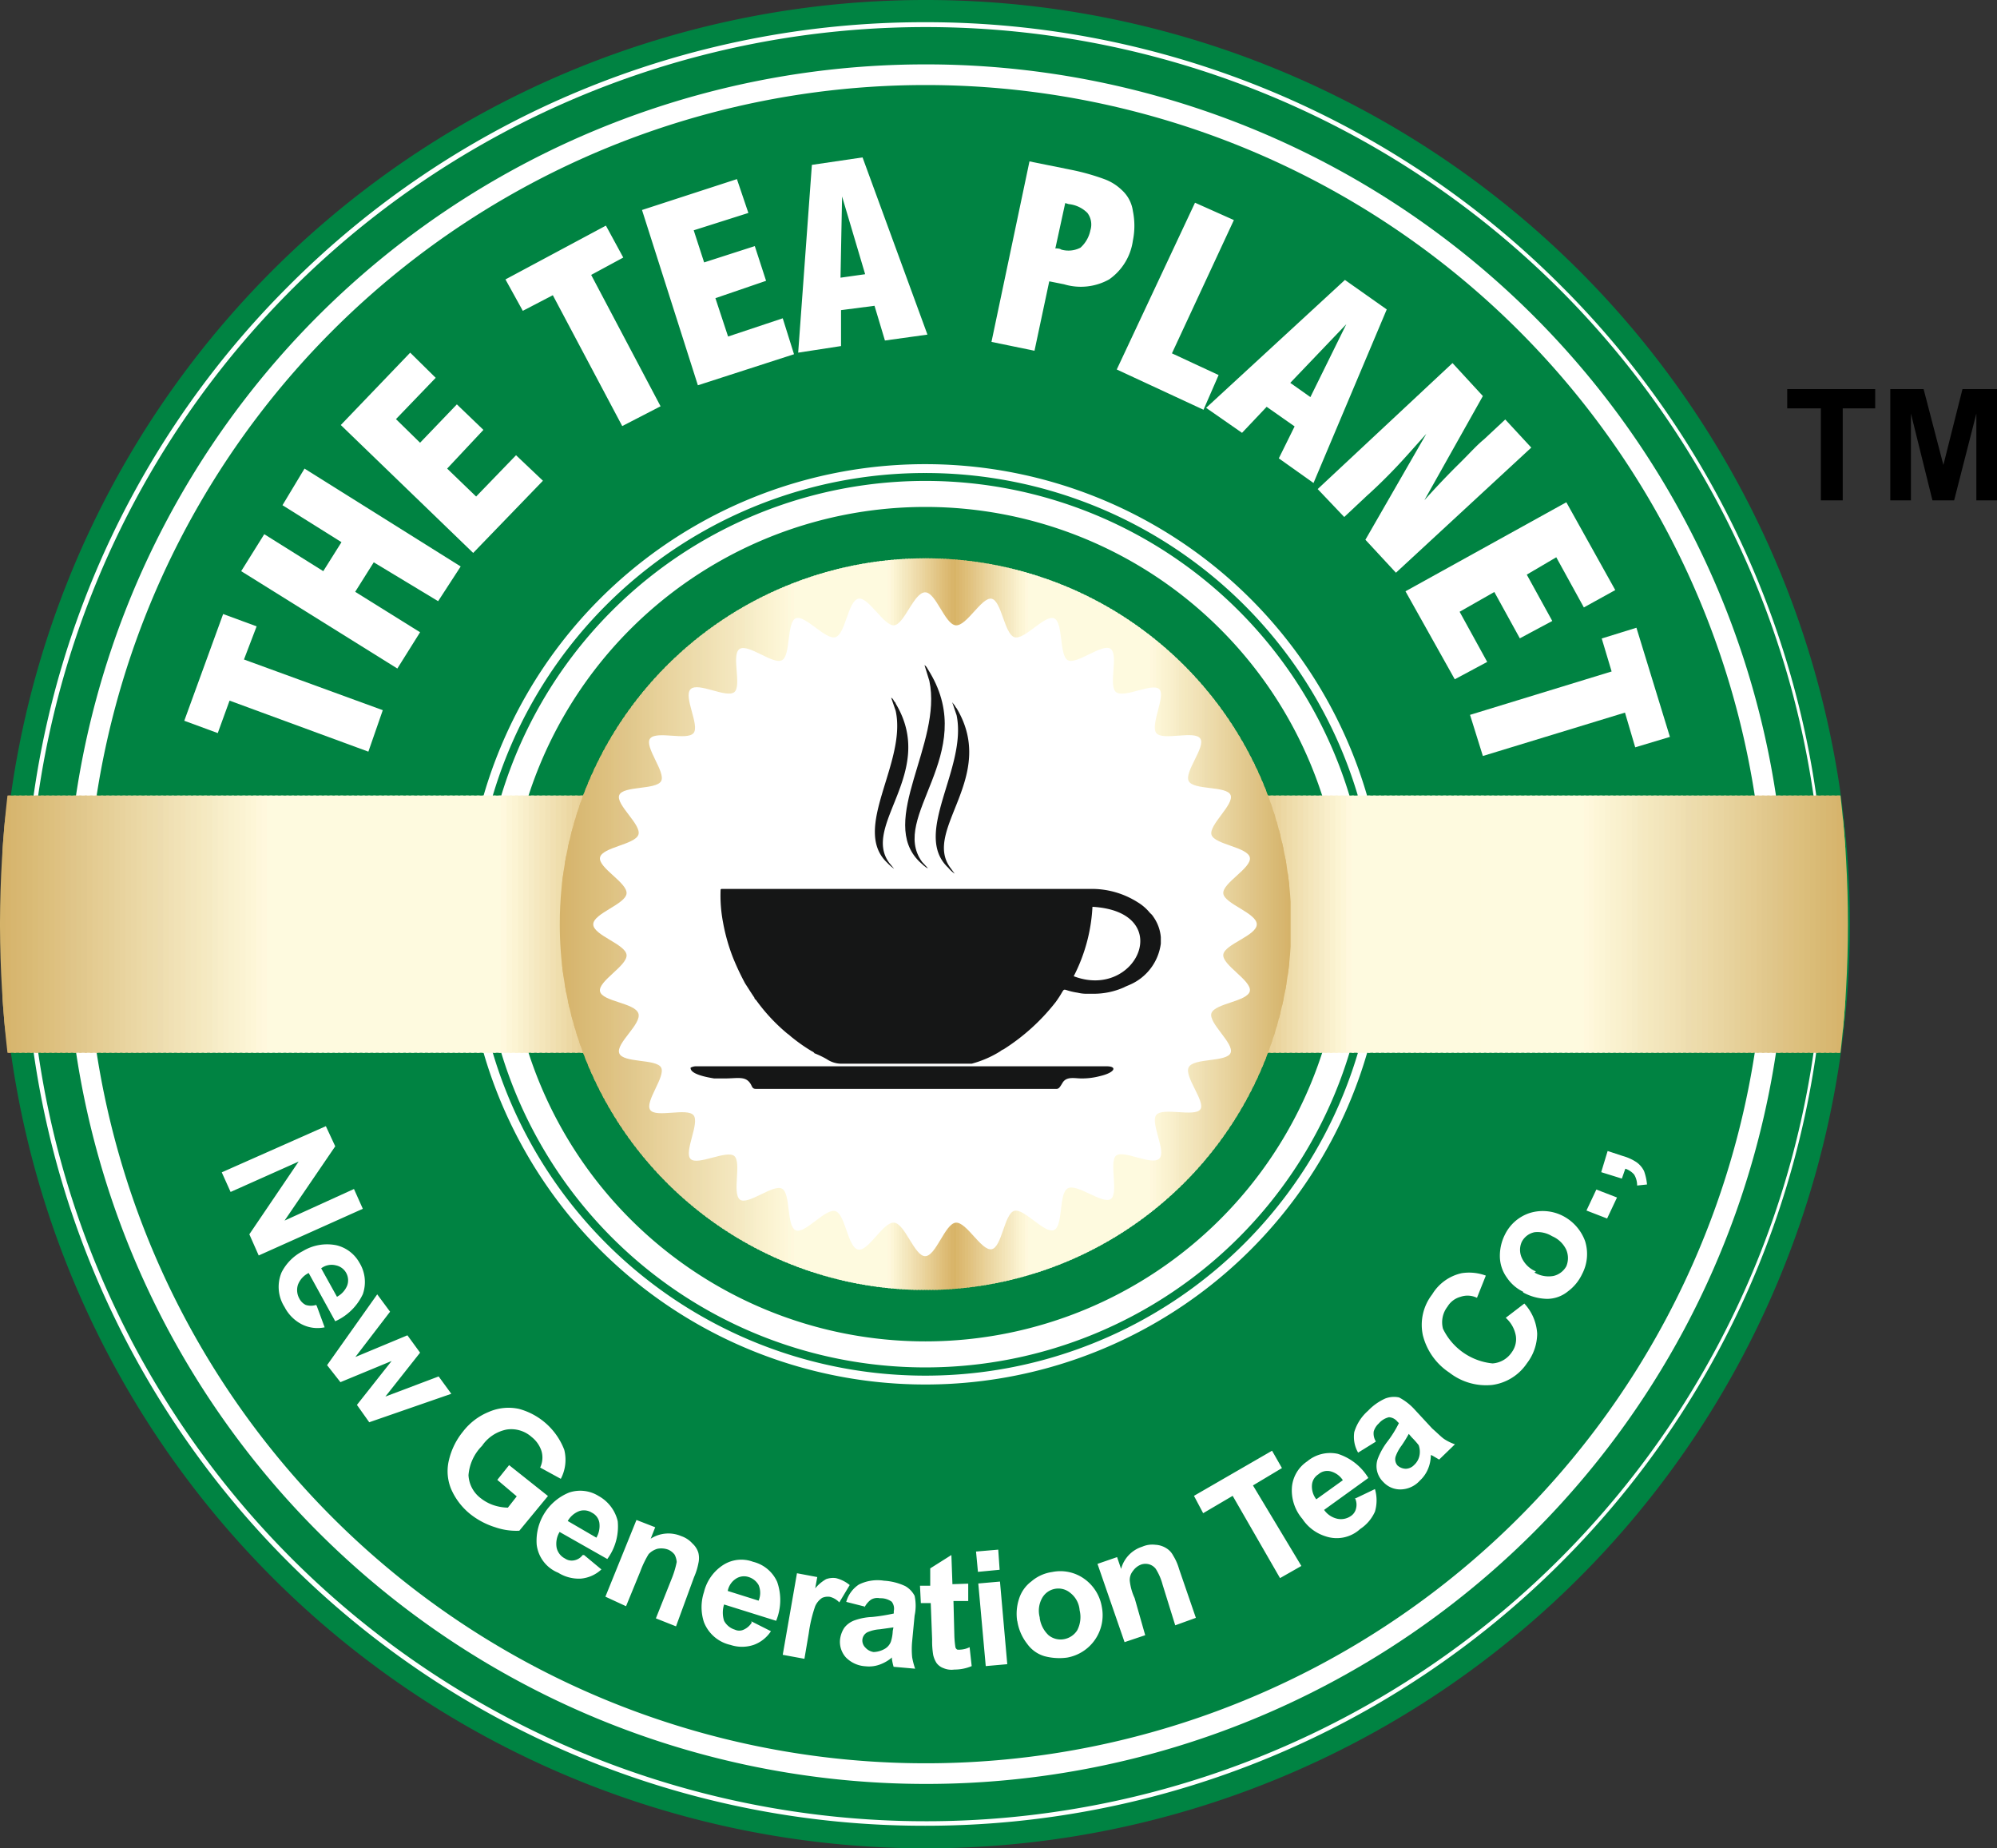 <svg id="Layer_1" data-name="Layer 1" xmlns="http://www.w3.org/2000/svg" xmlns:xlink="http://www.w3.org/1999/xlink" viewBox="0 0 115.09 106.5"><rect x="0" y="0" width="115.09" height="106.5" fill="#333333" stroke="none"/><defs><style>.cls-1,.cls-5,.cls-6{fill:none;}.cls-2,.cls-4{fill:#008342;}.cls-2{fill-rule:evenodd;}.cls-154,.cls-3{fill:#fff;}.cls-154,.cls-5,.cls-6{stroke:#fff;stroke-miterlimit:10;}.cls-5{stroke-width:1.5px;}.cls-154,.cls-6{stroke-width:0.51px;}.cls-7{clip-path:url(#clip-path);}.cls-8{fill:#fefadf;}.cls-9{fill:#fff8dd;}.cls-10{fill:#fdf6d7;}.cls-11{fill:#fbf3d1;}.cls-12{fill:#f9f0cd;}.cls-13{fill:#f7edc7;}.cls-14{fill:#f5e9c1;}.cls-15{fill:#f4e7bd;}.cls-16{fill:#f3e4b7;}.cls-17{fill:#f1e0b2;}.cls-18{fill:#efddad;}.cls-19{fill:#eedaa8;}.cls-20{fill:#ecd7a3;}.cls-21{fill:#ead49d;}.cls-22{fill:#e9d197;}.cls-23{fill:#e8ce93;}.cls-24{fill:#e5cb8e;}.cls-25{fill:#e3c789;}.cls-26{fill:#e2c483;}.cls-27{fill:#e0c17d;}.cls-28{fill:#debe78;}.cls-29{fill:#ddbb74;}.cls-30{fill:#dbb86f;}.cls-31{fill:#d9b56a;}.cls-32{fill:#d8b467;}.cls-33{fill:#dab76c;}.cls-34{fill:#dcb971;}.cls-35{fill:#ddbc75;}.cls-36{fill:#dfbf79;}.cls-37{fill:#e0c17e;}.cls-38{fill:#e2c482;}.cls-39{fill:#e3c688;}.cls-40{fill:#e5ca8d;}.cls-41{fill:#e6cd91;}.cls-42{fill:#e9d095;}.cls-43{fill:#e9d29b;}.cls-44{fill:#ebd59f;}.cls-45{fill:#ecd8a4;}.cls-46{fill:#eedba9;}.cls-47{fill:#efdead;}.cls-48{fill:#f2e3b7;}.cls-49{fill:#f4e6bb;}.cls-50{fill:#f5e8c0;}.cls-51{fill:#f6ebc5;}.cls-52{fill:#f9eeca;}.cls-53{fill:#faf1ce;}.cls-54{fill:#fcf4d3;}.cls-55{fill:#fef7db;}.cls-56{fill:#fcf5d5;}.cls-57{fill:#fbf3d2;}.cls-58{fill:#faf2d0;}.cls-59{fill:#f9f1ce;}.cls-60{fill:#f9efcc;}.cls-61{fill:#f8eec9;}.cls-62{fill:#f6ecc7;}.cls-63{fill:#f5eac3;}.cls-64{fill:#f4e8be;}.cls-65{fill:#f3e6bd;}.cls-66{fill:#f2e5bb;}.cls-67{fill:#f2e3b8;}.cls-68{fill:#f1e2b6;}.cls-69{fill:#f0e0b4;}.cls-70{fill:#efdfb1;}.cls-71{fill:#eddcaf;}.cls-72{fill:#eddcac;}.cls-73{fill:#ecdbaa;}.cls-74{fill:#ecd9a8;}.cls-75{fill:#ebd8a5;}.cls-76{fill:#ead6a3;}.cls-77{fill:#e9d5a1;}.cls-78{fill:#e8d39e;}.cls-79{fill:#e7d29c;}.cls-80{fill:#e6d099;}.cls-81{fill:#e5cf96;}.cls-82{fill:#e5cd94;}.cls-83{fill:#e4cc92;}.cls-84{fill:#e3ca8f;}.cls-85{fill:#e1c88d;}.cls-86{fill:#e0c78b;}.cls-87{fill:#e0c589;}.cls-88{fill:#dfc486;}.cls-89{fill:#dfc283;}.cls-90{fill:#dec181;}.cls-91{fill:#ddc07e;}.cls-92{fill:#dcbf7c;}.cls-93{fill:#dbbd7a;}.cls-94{fill:#dabc77;}.cls-95{fill:#d9ba75;}.cls-96{fill:#d8b973;}.cls-97{fill:#d8b771;}.cls-98{fill:#d7b66f;}.cls-99{fill:#d7b46c;}.cls-100{fill:#d5b36a;}.cls-101{clip-path:url(#clip-path-2);}.cls-102{clip-path:url(#clip-path-3);}.cls-103{fill:#d7b46b;}.cls-104{fill:#d7b56d;}.cls-105{fill:#d7b66e;}.cls-106{fill:#d7b670;}.cls-107{fill:#d8b872;}.cls-108{fill:#d9b974;}.cls-109{fill:#dabb77;}.cls-110{fill:#dbbd79;}.cls-111{fill:#dcbe7b;}.cls-112{fill:#dcbf7d;}.cls-113{fill:#ddc080;}.cls-114{fill:#dec382;}.cls-115{fill:#dfc485;}.cls-116{fill:#e0c488;}.cls-117{fill:#e0c68a;}.cls-118{fill:#e0c78c;}.cls-119{fill:#e1c98e;}.cls-120{fill:#e3cb91;}.cls-121{fill:#e4cc93;}.cls-122{fill:#e4cd94;}.cls-123{fill:#e5ce95;}.cls-124{fill:#e8d19a;}.cls-125{fill:#e7d19b;}.cls-126{fill:#e8d29d;}.cls-127{fill:#e9d4a0;}.cls-128{fill:#ead6a2;}.cls-129{fill:#ead7a4;}.cls-130{fill:#ebd8a7;}.cls-131{fill:#ecdaa9;}.cls-132{fill:#eddbab;}.cls-133{fill:#eddcae;}.cls-134{fill:#eddeaf;}.cls-135{fill:#efdfb0;}.cls-136{fill:#efdfb2;}.cls-137{fill:#f0e0b3;}.cls-138{fill:#f0e1b5;}.cls-139{fill:#f1e3b8;}.cls-140{fill:#f2e4b9;}.cls-141{fill:#f2e5ba;}.cls-142{fill:#f3e5bc;}.cls-143{fill:#f4e6be;}.cls-144{fill:#f4e8c0;}.cls-145{fill:#f5e9c2;}.cls-146{fill:#f5ecc6;}.cls-147{fill:#f6edc8;}.cls-148{fill:#f8eeca;}.cls-149{fill:#faf2cf;}.cls-150{fill:#fcf4d4;}.cls-151{fill:#fdf6d8;}.cls-152{fill:#fef7da;}.cls-153{fill:#fdf9dc;}.cls-155{fill:#151616;}</style><clipPath id="clip-path" transform="translate(-1 -1)"><path class="cls-1" d="M1.43,61.66H51.37a61.83,61.83,0,0,0,.43-7.4,61.92,61.92,0,0,0-.43-7.42H1.43A66.24,66.24,0,0,0,1,54.12v.26a66.24,66.24,0,0,0,.43,7.28Z"/></clipPath><clipPath id="clip-path-2" transform="translate(-1 -1)"><path class="cls-1" d="M57.13,61.66h49.94a64.06,64.06,0,0,0,0-14.82H57.13a59.59,59.59,0,0,0-.43,7.28v.26a59.59,59.59,0,0,0,.43,7.28Z"/></clipPath><clipPath id="clip-path-3" transform="translate(-1 -1)"><path class="cls-1" d="M54.32,33.17A21.08,21.08,0,1,1,33.26,54.26,21.08,21.08,0,0,1,54.32,33.17Z"/></clipPath></defs><path class="cls-2" d="M54.32,1A53.25,53.25,0,1,1,1.11,54.26,53.22,53.22,0,0,1,54.32,1Z" transform="translate(-1 -1)"/><path class="cls-3" d="M54.32,2.28A51.65,51.65,0,0,1,91,17.5l-.37.37A51.21,51.21,0,0,0,54.32,2.81ZM91,17.5a51.76,51.76,0,0,1,15.19,36.73h-.51A51.24,51.24,0,0,0,90.63,17.87Zm15.19,36.73A51.87,51.87,0,0,1,91,91l-.37-.4a51.23,51.23,0,0,0,15.05-36.34ZM91,91a51.76,51.76,0,0,1-36.68,15.2v-.51A51.11,51.11,0,0,0,90.63,90.57Zm-36.68,15.2A51.78,51.78,0,0,1,17.61,91l.37-.4a51.13,51.13,0,0,0,36.34,15.09ZM17.61,91A51.87,51.87,0,0,1,2.42,54.23h.51A51.23,51.23,0,0,0,18,90.57ZM2.42,54.23A51.76,51.76,0,0,1,17.61,17.5l.37.37a51.24,51.24,0,0,0-15,36.36ZM17.61,17.5A51.67,51.67,0,0,1,54.32,2.28v.53A51.22,51.22,0,0,0,18,17.87Z" transform="translate(-1 -1)"/><path class="cls-4" d="M54.32,2.56A51.69,51.69,0,1,1,2.67,54.26,51.66,51.66,0,0,1,54.32,2.56Z" transform="translate(-1 -1)"/><path class="cls-3" d="M54.32,4.71A49.54,49.54,0,1,1,4.83,54.26,49.49,49.49,0,0,1,54.32,4.71Z" transform="translate(-1 -1)"/><path class="cls-4" d="M54.32,5.9A48.35,48.35,0,1,1,6,54.26,48.34,48.34,0,0,1,54.32,5.9Z" transform="translate(-1 -1)"/><path class="cls-5" d="M54.32,29.46a24.79,24.79,0,1,1-24.78,24.8,24.79,24.79,0,0,1,24.78-24.8Z" transform="translate(-1 -1)"/><path class="cls-6" d="M54.32,28A26.26,26.26,0,1,1,28.07,54.26,26.24,26.24,0,0,1,54.32,28Z" transform="translate(-1 -1)"/><g class="cls-7"><rect class="cls-8" x="50.4" y="45.84" width="0.4" height="14.83"/><rect class="cls-8" x="50.09" y="45.84" width="0.48" height="14.83"/><rect class="cls-8" x="49.78" y="45.84" width="0.48" height="14.83"/><rect class="cls-8" x="49.46" y="45.84" width="0.48" height="14.83"/><rect class="cls-8" x="49.15" y="45.84" width="0.48" height="14.83"/><rect class="cls-8" x="48.84" y="45.84" width="0.48" height="14.83"/><rect class="cls-8" x="48.53" y="45.84" width="0.45" height="14.83"/><rect class="cls-8" x="48.22" y="45.84" width="0.45" height="14.83"/><rect class="cls-8" x="47.91" y="45.84" width="0.45" height="14.83"/><rect class="cls-8" x="47.59" y="45.84" width="0.45" height="14.83"/><rect class="cls-8" x="47.28" y="45.84" width="0.45" height="14.83"/><rect class="cls-8" x="46.94" y="45.84" width="0.48" height="14.83"/><rect class="cls-8" x="46.63" y="45.84" width="0.48" height="14.83"/><rect class="cls-8" x="46.32" y="45.84" width="0.48" height="14.83"/><rect class="cls-8" x="46.01" y="45.84" width="0.48" height="14.83"/><rect class="cls-8" x="45.69" y="45.84" width="0.48" height="14.83"/><rect class="cls-8" x="45.38" y="45.84" width="0.48" height="14.83"/><rect class="cls-8" x="45.07" y="45.84" width="0.48" height="14.83"/><rect class="cls-8" x="44.76" y="45.84" width="0.45" height="14.83"/><rect class="cls-8" x="44.45" y="45.84" width="0.45" height="14.83"/><rect class="cls-8" x="44.14" y="45.84" width="0.45" height="14.83"/><rect class="cls-9" x="43.82" y="45.84" width="0.45" height="14.83"/><rect class="cls-10" x="43.51" y="45.84" width="0.45" height="14.83"/><rect class="cls-11" x="43.17" y="45.84" width="0.48" height="14.83"/><rect class="cls-12" x="42.86" y="45.84" width="0.48" height="14.83"/><rect class="cls-13" x="42.55" y="45.84" width="0.48" height="14.83"/><rect class="cls-14" x="42.24" y="45.84" width="0.48" height="14.83"/><rect class="cls-15" x="41.92" y="45.84" width="0.48" height="14.83"/><rect class="cls-16" x="41.61" y="45.84" width="0.48" height="14.83"/><rect class="cls-17" x="41.3" y="45.84" width="0.48" height="14.83"/><rect class="cls-18" x="40.99" y="45.84" width="0.48" height="14.83"/><rect class="cls-19" x="40.68" y="45.84" width="0.45" height="14.83"/><rect class="cls-20" x="40.37" y="45.84" width="0.45" height="14.83"/><rect class="cls-21" x="40.05" y="45.84" width="0.45" height="14.83"/><rect class="cls-22" x="39.74" y="45.84" width="0.45" height="14.83"/><rect class="cls-23" x="39.43" y="45.84" width="0.45" height="14.83"/><rect class="cls-24" x="39.09" y="45.84" width="0.48" height="14.83"/><rect class="cls-25" x="38.78" y="45.84" width="0.48" height="14.83"/><rect class="cls-26" x="38.47" y="45.84" width="0.48" height="14.83"/><rect class="cls-27" x="38.15" y="45.84" width="0.48" height="14.83"/><rect class="cls-28" x="37.84" y="45.84" width="0.48" height="14.83"/><rect class="cls-29" x="37.53" y="45.84" width="0.48" height="14.83"/><rect class="cls-30" x="37.22" y="45.84" width="0.48" height="14.83"/><rect class="cls-31" x="36.91" y="45.84" width="0.45" height="14.83"/><rect class="cls-32" x="36.6" y="45.84" width="0.45" height="14.83"/><rect class="cls-33" x="36.28" y="45.84" width="0.45" height="14.83"/><rect class="cls-34" x="35.97" y="45.84" width="0.45" height="14.83"/><rect class="cls-35" x="35.66" y="45.84" width="0.45" height="14.83"/><rect class="cls-36" x="35.32" y="45.84" width="0.48" height="14.83"/><rect class="cls-37" x="35.01" y="45.84" width="0.48" height="14.83"/><rect class="cls-38" x="34.7" y="45.84" width="0.48" height="14.83"/><rect class="cls-39" x="34.38" y="45.84" width="0.48" height="14.83"/><rect class="cls-40" x="34.07" y="45.84" width="0.48" height="14.83"/><rect class="cls-41" x="33.76" y="45.84" width="0.48" height="14.83"/><rect class="cls-42" x="33.45" y="45.84" width="0.48" height="14.83"/><rect class="cls-43" x="33.14" y="45.84" width="0.48" height="14.83"/><rect class="cls-44" x="32.83" y="45.84" width="0.45" height="14.83"/><rect class="cls-45" x="32.51" y="45.84" width="0.45" height="14.83"/><rect class="cls-46" x="32.2" y="45.84" width="0.45" height="14.83"/><rect class="cls-47" x="31.89" y="45.84" width="0.45" height="14.83"/><rect class="cls-17" x="31.55" y="45.84" width="0.48" height="14.83"/><rect class="cls-48" x="31.24" y="45.84" width="0.48" height="14.83"/><rect class="cls-49" x="30.93" y="45.84" width="0.48" height="14.83"/><rect class="cls-50" x="30.61" y="45.84" width="0.48" height="14.83"/><rect class="cls-51" x="30.3" y="45.84" width="0.48" height="14.83"/><rect class="cls-52" x="29.99" y="45.84" width="0.48" height="14.83"/><rect class="cls-53" x="29.68" y="45.84" width="0.48" height="14.83"/><rect class="cls-54" x="29.37" y="45.84" width="0.48" height="14.83"/><rect class="cls-10" x="29.06" y="45.84" width="0.45" height="14.83"/><rect class="cls-9" x="28.74" y="45.84" width="0.45" height="14.83"/><rect class="cls-8" x="28.43" y="45.84" width="0.45" height="14.83"/><rect class="cls-8" x="28.12" y="45.84" width="0.45" height="14.83"/><rect class="cls-8" x="27.81" y="45.84" width="0.45" height="14.83"/><rect class="cls-8" x="27.47" y="45.84" width="0.48" height="14.83"/><rect class="cls-8" x="27.16" y="45.84" width="0.48" height="14.83"/><rect class="cls-8" x="26.84" y="45.84" width="0.48" height="14.83"/><rect class="cls-8" x="26.53" y="45.84" width="0.48" height="14.83"/><rect class="cls-8" x="26.22" y="45.84" width="0.48" height="14.83"/><rect class="cls-8" x="25.91" y="45.84" width="0.48" height="14.83"/><rect class="cls-8" x="25.6" y="45.84" width="0.48" height="14.83"/><rect class="cls-8" x="25.29" y="45.84" width="0.48" height="14.83"/><rect class="cls-8" x="24.97" y="45.84" width="0.45" height="14.83"/><rect class="cls-8" x="24.66" y="45.84" width="0.45" height="14.83"/><rect class="cls-8" x="24.35" y="45.84" width="0.45" height="14.83"/><rect class="cls-8" x="24.04" y="45.84" width="0.45" height="14.83"/><rect class="cls-8" x="23.7" y="45.84" width="0.48" height="14.83"/><rect class="cls-8" x="23.39" y="45.84" width="0.48" height="14.83"/><rect class="cls-8" x="23.07" y="45.84" width="0.48" height="14.83"/><rect class="cls-8" x="22.76" y="45.84" width="0.48" height="14.83"/><rect class="cls-8" x="22.45" y="45.84" width="0.48" height="14.83"/><rect class="cls-8" x="22.14" y="45.84" width="0.48" height="14.83"/><rect class="cls-8" x="21.83" y="45.84" width="0.48" height="14.83"/><rect class="cls-8" x="21.51" y="45.84" width="0.48" height="14.83"/><rect class="cls-8" x="21.2" y="45.84" width="0.45" height="14.83"/><rect class="cls-8" x="20.89" y="45.84" width="0.45" height="14.83"/><rect class="cls-8" x="20.58" y="45.84" width="0.45" height="14.83"/><rect class="cls-8" x="20.27" y="45.84" width="0.45" height="14.83"/><rect class="cls-8" x="19.96" y="45.84" width="0.45" height="14.83"/><rect class="cls-8" x="19.62" y="45.84" width="0.48" height="14.83"/><rect class="cls-8" x="19.3" y="45.84" width="0.48" height="14.83"/><rect class="cls-8" x="18.99" y="45.84" width="0.48" height="14.83"/><rect class="cls-8" x="18.68" y="45.84" width="0.48" height="14.83"/><rect class="cls-8" x="18.37" y="45.84" width="0.48" height="14.83"/><rect class="cls-8" x="18.06" y="45.84" width="0.48" height="14.83"/><rect class="cls-8" x="17.74" y="45.84" width="0.48" height="14.83"/><rect class="cls-8" x="17.43" y="45.84" width="0.45" height="14.83"/><rect class="cls-8" x="17.12" y="45.84" width="0.45" height="14.83"/><rect class="cls-8" x="16.81" y="45.84" width="0.45" height="14.83"/><rect class="cls-8" x="16.5" y="45.84" width="0.45" height="14.83"/><rect class="cls-8" x="16.19" y="45.84" width="0.45" height="14.83"/><rect class="cls-8" x="15.85" y="45.84" width="0.48" height="14.83"/><rect class="cls-8" x="15.53" y="45.84" width="0.48" height="14.83"/><rect class="cls-8" x="15.22" y="45.84" width="0.48" height="14.83"/><rect class="cls-9" x="14.91" y="45.84" width="0.48" height="14.83"/><rect class="cls-55" x="14.6" y="45.84" width="0.48" height="14.83"/><rect class="cls-10" x="14.29" y="45.84" width="0.48" height="14.83"/><rect class="cls-56" x="13.97" y="45.84" width="0.48" height="14.83"/><rect class="cls-57" x="13.66" y="45.84" width="0.48" height="14.83"/><rect class="cls-58" x="13.35" y="45.84" width="0.45" height="14.83"/><rect class="cls-59" x="13.04" y="45.84" width="0.45" height="14.83"/><rect class="cls-60" x="12.73" y="45.84" width="0.45" height="14.83"/><rect class="cls-61" x="12.42" y="45.84" width="0.45" height="14.83"/><rect class="cls-62" x="12.1" y="45.84" width="0.45" height="14.83"/><rect class="cls-63" x="11.76" y="45.84" width="0.48" height="14.83"/><rect class="cls-14" x="11.45" y="45.84" width="0.48" height="14.83"/><rect class="cls-64" x="11.14" y="45.84" width="0.48" height="14.83"/><rect class="cls-65" x="10.83" y="45.84" width="0.48" height="14.83"/><rect class="cls-66" x="10.52" y="45.84" width="0.48" height="14.83"/><rect class="cls-67" x="10.2" y="45.84" width="0.48" height="14.83"/><rect class="cls-68" x="9.89" y="45.84" width="0.48" height="14.83"/><rect class="cls-69" x="9.58" y="45.84" width="0.45" height="14.83"/><rect class="cls-70" x="9.27" y="45.84" width="0.45" height="14.83"/><rect class="cls-71" x="8.96" y="45.84" width="0.45" height="14.83"/><rect class="cls-72" x="8.65" y="45.84" width="0.45" height="14.83"/><rect class="cls-73" x="8.33" y="45.84" width="0.45" height="14.83"/><rect class="cls-74" x="7.99" y="45.84" width="0.48" height="14.83"/><rect class="cls-75" x="7.68" y="45.84" width="0.48" height="14.83"/><rect class="cls-76" x="7.37" y="45.84" width="0.48" height="14.83"/><rect class="cls-77" x="7.06" y="45.84" width="0.48" height="14.83"/><rect class="cls-78" x="6.75" y="45.84" width="0.48" height="14.83"/><rect class="cls-79" x="6.43" y="45.84" width="0.48" height="14.83"/><rect class="cls-80" x="6.12" y="45.84" width="0.48" height="14.83"/><rect class="cls-81" x="5.81" y="45.84" width="0.48" height="14.83"/><rect class="cls-82" x="5.5" y="45.84" width="0.45" height="14.83"/><rect class="cls-83" x="5.19" y="45.84" width="0.45" height="14.83"/><rect class="cls-84" x="4.88" y="45.84" width="0.45" height="14.83"/><rect class="cls-85" x="4.56" y="45.84" width="0.45" height="14.83"/><rect class="cls-86" x="4.22" y="45.84" width="0.48" height="14.83"/><rect class="cls-87" x="3.91" y="45.84" width="0.48" height="14.83"/><rect class="cls-88" x="3.6" y="45.84" width="0.48" height="14.83"/><rect class="cls-89" x="3.29" y="45.84" width="0.48" height="14.83"/><rect class="cls-90" x="2.98" y="45.84" width="0.48" height="14.83"/><rect class="cls-91" x="2.66" y="45.84" width="0.48" height="14.83"/><rect class="cls-92" x="2.35" y="45.84" width="0.48" height="14.83"/><rect class="cls-93" x="2.04" y="45.84" width="0.48" height="14.83"/><rect class="cls-94" x="1.73" y="45.84" width="0.45" height="14.83"/><rect class="cls-95" x="1.42" y="45.84" width="0.45" height="14.83"/><rect class="cls-96" x="1.11" y="45.84" width="0.45" height="14.83"/><rect class="cls-97" x="0.79" y="45.84" width="0.45" height="14.83"/><rect class="cls-98" x="0.48" y="45.84" width="0.45" height="14.83"/><rect class="cls-99" x="0.14" y="45.84" width="0.48" height="14.83"/><rect class="cls-100" y="45.84" width="0.31" height="14.83"/></g><g class="cls-101"><rect class="cls-8" x="55.7" y="45.84" width="0.26" height="14.83"/><rect class="cls-8" x="55.81" y="45.84" width="0.45" height="14.83"/><rect class="cls-8" x="56.13" y="45.84" width="0.45" height="14.83"/><rect class="cls-8" x="56.44" y="45.84" width="0.45" height="14.83"/><rect class="cls-8" x="56.75" y="45.84" width="0.45" height="14.83"/><rect class="cls-8" x="57.06" y="45.84" width="0.45" height="14.83"/><rect class="cls-8" x="57.37" y="45.84" width="0.45" height="14.83"/><rect class="cls-8" x="57.69" y="45.84" width="0.45" height="14.83"/><rect class="cls-8" x="58" y="45.84" width="0.45" height="14.83"/><rect class="cls-8" x="58.31" y="45.84" width="0.45" height="14.83"/><rect class="cls-8" x="58.62" y="45.84" width="0.45" height="14.83"/><rect class="cls-8" x="58.93" y="45.84" width="0.45" height="14.83"/><rect class="cls-8" x="59.24" y="45.84" width="0.45" height="14.83"/><rect class="cls-8" x="59.53" y="45.84" width="0.48" height="14.83"/><rect class="cls-8" x="59.84" y="45.84" width="0.48" height="14.83"/><rect class="cls-8" x="60.15" y="45.84" width="0.48" height="14.83"/><rect class="cls-8" x="60.46" y="45.84" width="0.48" height="14.83"/><rect class="cls-8" x="60.77" y="45.84" width="0.48" height="14.83"/><rect class="cls-8" x="61.09" y="45.84" width="0.48" height="14.83"/><rect class="cls-8" x="61.4" y="45.84" width="0.48" height="14.83"/><rect class="cls-8" x="61.71" y="45.84" width="0.48" height="14.83"/><rect class="cls-8" x="62.02" y="45.84" width="0.48" height="14.83"/><rect class="cls-8" x="62.33" y="45.84" width="0.48" height="14.83"/><rect class="cls-9" x="62.65" y="45.84" width="0.48" height="14.83"/><rect class="cls-10" x="62.96" y="45.84" width="0.48" height="14.83"/><rect class="cls-11" x="63.27" y="45.84" width="0.48" height="14.83"/><rect class="cls-12" x="63.58" y="45.84" width="0.48" height="14.83"/><rect class="cls-13" x="63.89" y="45.84" width="0.48" height="14.83"/><rect class="cls-14" x="64.2" y="45.84" width="0.48" height="14.83"/><rect class="cls-15" x="64.52" y="45.84" width="0.45" height="14.83"/><rect class="cls-16" x="64.83" y="45.84" width="0.45" height="14.83"/><rect class="cls-17" x="65.14" y="45.84" width="0.45" height="14.83"/><rect class="cls-18" x="65.45" y="45.84" width="0.45" height="14.83"/><rect class="cls-19" x="65.76" y="45.84" width="0.45" height="14.83"/><rect class="cls-20" x="66.08" y="45.84" width="0.45" height="14.83"/><rect class="cls-21" x="66.39" y="45.84" width="0.45" height="14.83"/><rect class="cls-22" x="66.7" y="45.84" width="0.45" height="14.83"/><rect class="cls-23" x="67.01" y="45.84" width="0.45" height="14.83"/><rect class="cls-24" x="67.32" y="45.84" width="0.45" height="14.83"/><rect class="cls-25" x="67.63" y="45.84" width="0.45" height="14.83"/><rect class="cls-26" x="67.95" y="45.84" width="0.45" height="14.83"/><rect class="cls-27" x="68.26" y="45.84" width="0.45" height="14.83"/><rect class="cls-28" x="68.57" y="45.84" width="0.45" height="14.83"/><rect class="cls-29" x="68.88" y="45.84" width="0.45" height="14.83"/><rect class="cls-30" x="69.19" y="45.84" width="0.45" height="14.83"/><rect class="cls-31" x="69.51" y="45.84" width="0.45" height="14.83"/><rect class="cls-32" x="69.82" y="45.84" width="0.45" height="14.83"/><rect class="cls-33" x="70.1" y="45.84" width="0.48" height="14.83"/><rect class="cls-34" x="70.41" y="45.84" width="0.48" height="14.83"/><rect class="cls-35" x="70.72" y="45.84" width="0.48" height="14.83"/><rect class="cls-36" x="71.04" y="45.84" width="0.48" height="14.83"/><rect class="cls-37" x="71.35" y="45.84" width="0.48" height="14.83"/><rect class="cls-38" x="71.66" y="45.84" width="0.48" height="14.83"/><rect class="cls-39" x="71.97" y="45.84" width="0.48" height="14.83"/><rect class="cls-40" x="72.28" y="45.84" width="0.48" height="14.83"/><rect class="cls-41" x="72.6" y="45.84" width="0.48" height="14.83"/><rect class="cls-42" x="72.91" y="45.84" width="0.48" height="14.83"/><rect class="cls-43" x="73.22" y="45.84" width="0.48" height="14.83"/><rect class="cls-44" x="73.53" y="45.84" width="0.48" height="14.83"/><rect class="cls-45" x="73.84" y="45.84" width="0.48" height="14.83"/><rect class="cls-46" x="74.15" y="45.84" width="0.48" height="14.83"/><rect class="cls-47" x="74.47" y="45.84" width="0.48" height="14.83"/><rect class="cls-17" x="74.78" y="45.84" width="0.48" height="14.83"/><rect class="cls-48" x="75.09" y="45.84" width="0.45" height="14.83"/><rect class="cls-49" x="75.4" y="45.84" width="0.45" height="14.83"/><rect class="cls-50" x="75.71" y="45.84" width="0.45" height="14.83"/><rect class="cls-51" x="76.03" y="45.84" width="0.45" height="14.83"/><rect class="cls-52" x="76.34" y="45.84" width="0.45" height="14.83"/><rect class="cls-53" x="76.65" y="45.84" width="0.45" height="14.83"/><rect class="cls-54" x="76.96" y="45.84" width="0.45" height="14.83"/><rect class="cls-10" x="77.27" y="45.84" width="0.45" height="14.83"/><rect class="cls-9" x="77.58" y="45.84" width="0.45" height="14.83"/><rect class="cls-8" x="77.9" y="45.84" width="0.45" height="14.83"/><rect class="cls-8" x="78.21" y="45.84" width="0.45" height="14.83"/><rect class="cls-8" x="78.52" y="45.84" width="0.45" height="14.83"/><rect class="cls-8" x="78.83" y="45.84" width="0.45" height="14.83"/><rect class="cls-8" x="79.14" y="45.84" width="0.45" height="14.83"/><rect class="cls-8" x="79.46" y="45.84" width="0.45" height="14.83"/><rect class="cls-8" x="79.77" y="45.84" width="0.45" height="14.83"/><rect class="cls-8" x="80.08" y="45.84" width="0.45" height="14.83"/><rect class="cls-8" x="80.39" y="45.84" width="0.45" height="14.83"/><rect class="cls-8" x="80.7" y="45.84" width="0.45" height="14.83"/><rect class="cls-8" x="80.99" y="45.84" width="0.48" height="14.83"/><rect class="cls-8" x="81.3" y="45.84" width="0.48" height="14.83"/><rect class="cls-8" x="81.61" y="45.84" width="0.48" height="14.83"/><rect class="cls-8" x="81.92" y="45.84" width="0.48" height="14.83"/><rect class="cls-8" x="82.23" y="45.84" width="0.48" height="14.83"/><rect class="cls-8" x="82.54" y="45.84" width="0.48" height="14.83"/><rect class="cls-8" x="82.86" y="45.84" width="0.48" height="14.83"/><rect class="cls-8" x="83.17" y="45.84" width="0.48" height="14.83"/><rect class="cls-8" x="83.48" y="45.84" width="0.48" height="14.83"/><rect class="cls-8" x="83.79" y="45.84" width="0.48" height="14.83"/><rect class="cls-8" x="84.1" y="45.84" width="0.48" height="14.83"/><rect class="cls-8" x="84.42" y="45.84" width="0.48" height="14.83"/><rect class="cls-8" x="84.73" y="45.84" width="0.48" height="14.83"/><rect class="cls-8" x="85.04" y="45.84" width="0.48" height="14.83"/><rect class="cls-8" x="85.35" y="45.84" width="0.48" height="14.83"/><rect class="cls-8" x="85.66" y="45.84" width="0.45" height="14.83"/><rect class="cls-8" x="85.97" y="45.84" width="0.45" height="14.83"/><rect class="cls-8" x="86.29" y="45.84" width="0.45" height="14.83"/><rect class="cls-8" x="86.6" y="45.84" width="0.45" height="14.83"/><rect class="cls-8" x="86.91" y="45.84" width="0.45" height="14.83"/><rect class="cls-8" x="87.22" y="45.84" width="0.45" height="14.83"/><rect class="cls-8" x="87.53" y="45.84" width="0.45" height="14.83"/><rect class="cls-8" x="87.85" y="45.84" width="0.45" height="14.83"/><rect class="cls-8" x="88.16" y="45.84" width="0.45" height="14.83"/><rect class="cls-8" x="88.47" y="45.84" width="0.45" height="14.83"/><rect class="cls-8" x="88.78" y="45.84" width="0.45" height="14.83"/><rect class="cls-8" x="89.09" y="45.84" width="0.45" height="14.83"/><rect class="cls-8" x="89.4" y="45.84" width="0.45" height="14.83"/><rect class="cls-8" x="89.72" y="45.84" width="0.45" height="14.83"/><rect class="cls-8" x="90.03" y="45.84" width="0.45" height="14.83"/><rect class="cls-8" x="90.34" y="45.84" width="0.45" height="14.83"/><rect class="cls-8" x="90.65" y="45.84" width="0.45" height="14.83"/><rect class="cls-8" x="90.96" y="45.84" width="0.45" height="14.83"/><rect class="cls-9" x="91.28" y="45.84" width="0.45" height="14.83"/><rect class="cls-55" x="91.56" y="45.84" width="0.48" height="14.83"/><rect class="cls-10" x="91.87" y="45.84" width="0.48" height="14.83"/><rect class="cls-56" x="92.18" y="45.84" width="0.48" height="14.83"/><rect class="cls-57" x="92.49" y="45.84" width="0.48" height="14.83"/><rect class="cls-58" x="92.81" y="45.84" width="0.48" height="14.83"/><rect class="cls-59" x="93.12" y="45.84" width="0.48" height="14.83"/><rect class="cls-60" x="93.43" y="45.84" width="0.48" height="14.83"/><rect class="cls-61" x="93.74" y="45.84" width="0.48" height="14.83"/><rect class="cls-62" x="94.05" y="45.84" width="0.48" height="14.83"/><rect class="cls-63" x="94.37" y="45.84" width="0.48" height="14.83"/><rect class="cls-14" x="94.68" y="45.84" width="0.48" height="14.83"/><rect class="cls-64" x="94.99" y="45.84" width="0.48" height="14.83"/><rect class="cls-65" x="95.3" y="45.84" width="0.48" height="14.83"/><rect class="cls-66" x="95.61" y="45.84" width="0.48" height="14.83"/><rect class="cls-67" x="95.92" y="45.84" width="0.48" height="14.83"/><rect class="cls-68" x="96.24" y="45.84" width="0.48" height="14.83"/><rect class="cls-69" x="96.55" y="45.84" width="0.45" height="14.83"/><rect class="cls-70" x="96.86" y="45.84" width="0.45" height="14.83"/><rect class="cls-71" x="97.17" y="45.84" width="0.45" height="14.83"/><rect class="cls-72" x="97.48" y="45.84" width="0.45" height="14.83"/><rect class="cls-73" x="97.8" y="45.84" width="0.45" height="14.83"/><rect class="cls-74" x="98.11" y="45.84" width="0.45" height="14.83"/><rect class="cls-75" x="98.42" y="45.84" width="0.45" height="14.83"/><rect class="cls-76" x="98.73" y="45.84" width="0.45" height="14.83"/><rect class="cls-77" x="99.04" y="45.84" width="0.45" height="14.83"/><rect class="cls-78" x="99.35" y="45.84" width="0.45" height="14.83"/><rect class="cls-79" x="99.67" y="45.84" width="0.45" height="14.83"/><rect class="cls-80" x="99.98" y="45.84" width="0.45" height="14.83"/><rect class="cls-81" x="100.29" y="45.84" width="0.45" height="14.83"/><rect class="cls-82" x="100.6" y="45.84" width="0.45" height="14.83"/><rect class="cls-83" x="100.91" y="45.84" width="0.45" height="14.83"/><rect class="cls-84" x="101.23" y="45.84" width="0.45" height="14.83"/><rect class="cls-85" x="101.54" y="45.84" width="0.45" height="14.83"/><rect class="cls-86" x="101.85" y="45.84" width="0.45" height="14.83"/><rect class="cls-87" x="102.13" y="45.84" width="0.48" height="14.83"/><rect class="cls-88" x="102.44" y="45.84" width="0.48" height="14.83"/><rect class="cls-89" x="102.76" y="45.84" width="0.48" height="14.83"/><rect class="cls-90" x="103.07" y="45.84" width="0.48" height="14.83"/><rect class="cls-91" x="103.38" y="45.84" width="0.48" height="14.83"/><rect class="cls-92" x="103.69" y="45.84" width="0.48" height="14.83"/><rect class="cls-93" x="104" y="45.84" width="0.48" height="14.83"/><rect class="cls-94" x="104.31" y="45.84" width="0.48" height="14.83"/><rect class="cls-95" x="104.63" y="45.84" width="0.48" height="14.83"/><rect class="cls-96" x="104.94" y="45.84" width="0.48" height="14.83"/><rect class="cls-97" x="105.25" y="45.84" width="0.48" height="14.83"/><rect class="cls-98" x="105.56" y="45.84" width="0.48" height="14.83"/><rect class="cls-99" x="105.87" y="45.84" width="0.48" height="14.83"/><rect class="cls-100" x="106.19" y="45.84" width="0.31" height="14.83"/></g><g class="cls-102"><rect class="cls-100" x="32.26" y="32.17" width="0.23" height="42.15"/><rect class="cls-103" x="32.4" y="32.17" width="0.26" height="42.15"/><rect class="cls-104" x="32.57" y="32.17" width="0.26" height="42.15"/><rect class="cls-105" x="32.74" y="32.17" width="0.26" height="42.15"/><rect class="cls-106" x="32.91" y="32.17" width="0.23" height="42.15"/><rect class="cls-97" x="33.08" y="32.17" width="0.23" height="42.15"/><rect class="cls-107" x="33.22" y="32.17" width="0.26" height="42.15"/><rect class="cls-108" x="33.39" y="32.17" width="0.26" height="42.15"/><rect class="cls-95" x="33.56" y="32.17" width="0.26" height="42.15"/><rect class="cls-109" x="33.73" y="32.17" width="0.26" height="42.15"/><rect class="cls-94" x="33.9" y="32.17" width="0.23" height="42.15"/><rect class="cls-110" x="34.04" y="32.17" width="0.26" height="42.15"/><rect class="cls-93" x="34.21" y="32.17" width="0.26" height="42.15"/><rect class="cls-111" x="34.38" y="32.17" width="0.26" height="42.15"/><rect class="cls-112" x="34.55" y="32.17" width="0.26" height="42.15"/><rect class="cls-91" x="34.72" y="32.17" width="0.23" height="42.15"/><rect class="cls-113" x="34.87" y="32.17" width="0.26" height="42.15"/><rect class="cls-90" x="35.04" y="32.17" width="0.26" height="42.15"/><rect class="cls-114" x="35.21" y="32.17" width="0.26" height="42.15"/><rect class="cls-115" x="35.38" y="32.17" width="0.26" height="42.15"/><rect class="cls-88" x="35.55" y="32.17" width="0.23" height="42.15"/><rect class="cls-116" x="35.69" y="32.17" width="0.26" height="42.15"/><rect class="cls-87" x="35.86" y="32.17" width="0.26" height="42.15"/><rect class="cls-117" x="36.03" y="32.17" width="0.26" height="42.15"/><rect class="cls-118" x="36.2" y="32.17" width="0.26" height="42.15"/><rect class="cls-85" x="36.37" y="32.17" width="0.23" height="42.15"/><rect class="cls-119" x="36.51" y="32.17" width="0.26" height="42.15"/><rect class="cls-84" x="36.68" y="32.17" width="0.26" height="42.15"/><rect class="cls-120" x="36.85" y="32.17" width="0.26" height="42.15"/><rect class="cls-121" x="37.02" y="32.17" width="0.26" height="42.15"/><rect class="cls-122" x="37.19" y="32.17" width="0.23" height="42.15"/><rect class="cls-123" x="37.36" y="32.17" width="0.23" height="42.15"/><rect class="cls-81" x="37.5" y="32.17" width="0.26" height="42.15"/><rect class="cls-80" x="37.67" y="32.17" width="0.26" height="42.15"/><rect class="cls-124" x="37.84" y="32.17" width="0.26" height="42.15"/><rect class="cls-125" x="38.01" y="32.17" width="0.23" height="42.15"/><rect class="cls-126" x="38.18" y="32.17" width="0.23" height="42.15"/><rect class="cls-78" x="38.32" y="32.17" width="0.26" height="42.15"/><rect class="cls-127" x="38.49" y="32.17" width="0.26" height="42.15"/><rect class="cls-77" x="38.66" y="32.17" width="0.26" height="42.15"/><rect class="cls-128" x="38.83" y="32.17" width="0.23" height="42.15"/><rect class="cls-129" x="39" y="32.17" width="0.23" height="42.15"/><rect class="cls-75" x="39.15" y="32.17" width="0.26" height="42.15"/><rect class="cls-130" x="39.32" y="32.17" width="0.26" height="42.15"/><rect class="cls-74" x="39.49" y="32.17" width="0.26" height="42.15"/><rect class="cls-131" x="39.66" y="32.17" width="0.23" height="42.15"/><rect class="cls-132" x="39.83" y="32.17" width="0.23" height="42.15"/><rect class="cls-72" x="39.97" y="32.17" width="0.26" height="42.15"/><rect class="cls-133" x="40.14" y="32.17" width="0.26" height="42.15"/><rect class="cls-134" x="40.31" y="32.17" width="0.26" height="42.15"/><rect class="cls-135" x="40.48" y="32.17" width="0.26" height="42.15"/><rect class="cls-136" x="40.65" y="32.17" width="0.23" height="42.15"/><rect class="cls-137" x="40.79" y="32.17" width="0.26" height="42.15"/><rect class="cls-138" x="40.96" y="32.17" width="0.26" height="42.15"/><rect class="cls-68" x="41.13" y="32.17" width="0.26" height="42.15"/><rect class="cls-139" x="41.3" y="32.17" width="0.26" height="42.15"/><rect class="cls-140" x="41.47" y="32.17" width="0.23" height="42.15"/><rect class="cls-141" x="41.61" y="32.17" width="0.26" height="42.15"/><rect class="cls-142" x="41.78" y="32.17" width="0.26" height="42.15"/><rect class="cls-65" x="41.95" y="32.17" width="0.26" height="42.15"/><rect class="cls-143" x="42.12" y="32.17" width="0.26" height="42.15"/><rect class="cls-144" x="42.29" y="32.17" width="0.23" height="42.15"/><rect class="cls-14" x="42.43" y="32.17" width="0.26" height="42.15"/><rect class="cls-145" x="42.6" y="32.17" width="0.26" height="42.15"/><rect class="cls-63" x="42.77" y="32.17" width="0.26" height="42.15"/><rect class="cls-146" x="42.94" y="32.17" width="0.26" height="42.15"/><rect class="cls-62" x="43.11" y="32.17" width="0.23" height="42.15"/><rect class="cls-147" x="43.26" y="32.17" width="0.26" height="42.15"/><rect class="cls-148" x="43.43" y="32.17" width="0.26" height="42.15"/><rect class="cls-60" x="43.6" y="32.17" width="0.26" height="42.15"/><rect class="cls-12" x="43.77" y="32.17" width="0.26" height="42.15"/><rect class="cls-53" x="43.94" y="32.17" width="0.23" height="42.15"/><rect class="cls-149" x="44.11" y="32.17" width="0.23" height="42.15"/><rect class="cls-11" x="44.25" y="32.17" width="0.26" height="42.15"/><rect class="cls-57" x="44.42" y="32.17" width="0.26" height="42.15"/><rect class="cls-150" x="44.59" y="32.17" width="0.26" height="42.15"/><rect class="cls-56" x="44.76" y="32.17" width="0.23" height="42.15"/><rect class="cls-10" x="44.93" y="32.17" width="0.23" height="42.15"/><rect class="cls-151" x="45.07" y="32.17" width="0.26" height="42.15"/><rect class="cls-152" x="45.24" y="32.17" width="0.26" height="42.15"/><rect class="cls-153" x="45.41" y="32.17" width="0.26" height="42.15"/><rect class="cls-9" x="45.58" y="32.17" width="0.23" height="42.15"/><rect class="cls-8" x="45.75" y="32.17" width="0.23" height="42.15"/><rect class="cls-8" x="45.89" y="32.17" width="0.26" height="42.15"/><rect class="cls-8" x="46.06" y="32.17" width="0.26" height="42.15"/><rect class="cls-8" x="46.23" y="32.17" width="0.26" height="42.15"/><rect class="cls-8" x="46.4" y="32.17" width="0.23" height="42.15"/><rect class="cls-8" x="46.57" y="32.17" width="0.23" height="42.15"/><rect class="cls-8" x="46.71" y="32.17" width="0.26" height="42.15"/><rect class="cls-8" x="46.89" y="32.17" width="0.26" height="42.15"/><rect class="cls-8" x="47.06" y="32.17" width="0.26" height="42.15"/><rect class="cls-8" x="47.23" y="32.17" width="0.26" height="42.15"/><rect class="cls-8" x="47.4" y="32.17" width="0.23" height="42.15"/><rect class="cls-8" x="47.54" y="32.17" width="0.26" height="42.15"/><rect class="cls-8" x="47.71" y="32.17" width="0.26" height="42.15"/><rect class="cls-8" x="47.88" y="32.17" width="0.26" height="42.15"/><rect class="cls-8" x="48.05" y="32.17" width="0.26" height="42.15"/><rect class="cls-8" x="48.22" y="32.17" width="0.23" height="42.15"/><rect class="cls-8" x="48.36" y="32.17" width="0.26" height="42.15"/><rect class="cls-8" x="48.53" y="32.17" width="0.26" height="42.15"/><rect class="cls-8" x="48.7" y="32.17" width="0.26" height="42.15"/><rect class="cls-8" x="48.87" y="32.17" width="0.26" height="42.15"/><rect class="cls-8" x="49.04" y="32.17" width="0.23" height="42.15"/><rect class="cls-8" x="49.18" y="32.17" width="0.26" height="42.15"/><rect class="cls-8" x="49.35" y="32.17" width="0.26" height="42.15"/><rect class="cls-8" x="49.52" y="32.17" width="0.26" height="42.15"/><rect class="cls-8" x="49.69" y="32.17" width="0.26" height="42.15"/><rect class="cls-8" x="49.86" y="32.17" width="0.23" height="42.15"/><rect class="cls-8" x="50" y="32.17" width="0.26" height="42.15"/><rect class="cls-8" x="50.17" y="32.17" width="0.26" height="42.15"/><rect class="cls-8" x="50.34" y="32.17" width="0.26" height="42.15"/><rect class="cls-8" x="50.51" y="32.17" width="0.26" height="42.15"/><rect class="cls-8" x="50.68" y="32.17" width="0.23" height="42.15"/><rect class="cls-8" x="50.85" y="32.17" width="0.23" height="42.15"/><rect class="cls-8" x="51" y="32.17" width="0.26" height="42.15"/><rect class="cls-9" x="51.17" y="32.17" width="0.26" height="42.15"/><rect class="cls-10" x="51.34" y="32.17" width="0.26" height="42.15"/><rect class="cls-11" x="51.51" y="32.17" width="0.23" height="42.15"/><rect class="cls-12" x="51.68" y="32.17" width="0.23" height="42.15"/><rect class="cls-13" x="51.82" y="32.17" width="0.26" height="42.15"/><rect class="cls-14" x="51.99" y="32.17" width="0.26" height="42.15"/><rect class="cls-15" x="52.16" y="32.17" width="0.26" height="42.15"/><rect class="cls-16" x="52.33" y="32.17" width="0.23" height="42.15"/><rect class="cls-17" x="52.5" y="32.17" width="0.23" height="42.15"/><rect class="cls-18" x="52.64" y="32.17" width="0.26" height="42.15"/><rect class="cls-19" x="52.81" y="32.17" width="0.26" height="42.15"/><rect class="cls-20" x="52.98" y="32.17" width="0.26" height="42.15"/><rect class="cls-21" x="53.15" y="32.17" width="0.23" height="42.15"/><rect class="cls-22" x="53.32" y="32.17" width="0.23" height="42.15"/><rect class="cls-23" x="53.46" y="32.17" width="0.26" height="42.15"/><rect class="cls-24" x="53.63" y="32.17" width="0.26" height="42.15"/><rect class="cls-25" x="53.8" y="32.17" width="0.26" height="42.15"/><rect class="cls-26" x="53.97" y="32.17" width="0.26" height="42.15"/><rect class="cls-27" x="54.14" y="32.17" width="0.23" height="42.15"/><rect class="cls-28" x="54.28" y="32.17" width="0.26" height="42.15"/><rect class="cls-29" x="54.45" y="32.17" width="0.26" height="42.15"/><rect class="cls-30" x="54.62" y="32.17" width="0.26" height="42.15"/><rect class="cls-31" x="54.79" y="32.17" width="0.26" height="42.15"/><rect class="cls-32" x="54.96" y="32.17" width="0.23" height="42.15"/><rect class="cls-33" x="55.11" y="32.17" width="0.26" height="42.15"/><rect class="cls-34" x="55.28" y="32.17" width="0.26" height="42.15"/><rect class="cls-35" x="55.45" y="32.17" width="0.26" height="42.15"/><rect class="cls-36" x="55.62" y="32.17" width="0.26" height="42.15"/><rect class="cls-37" x="55.79" y="32.17" width="0.23" height="42.15"/><rect class="cls-38" x="55.93" y="32.17" width="0.26" height="42.15"/><rect class="cls-39" x="56.1" y="32.17" width="0.26" height="42.15"/><rect class="cls-40" x="56.27" y="32.17" width="0.26" height="42.15"/><rect class="cls-41" x="56.44" y="32.17" width="0.26" height="42.15"/><rect class="cls-42" x="56.61" y="32.17" width="0.23" height="42.15"/><rect class="cls-43" x="56.75" y="32.17" width="0.26" height="42.15"/><rect class="cls-44" x="56.92" y="32.17" width="0.26" height="42.15"/><rect class="cls-45" x="57.09" y="32.17" width="0.26" height="42.15"/><rect class="cls-46" x="57.26" y="32.17" width="0.26" height="42.15"/><rect class="cls-47" x="57.43" y="32.17" width="0.23" height="42.15"/><rect class="cls-17" x="57.6" y="32.17" width="0.23" height="42.15"/><rect class="cls-48" x="57.74" y="32.17" width="0.26" height="42.15"/><rect class="cls-49" x="57.91" y="32.17" width="0.26" height="42.15"/><rect class="cls-50" x="58.08" y="32.17" width="0.26" height="42.15"/><rect class="cls-51" x="58.25" y="32.17" width="0.23" height="42.15"/><rect class="cls-52" x="58.42" y="32.17" width="0.23" height="42.15"/><rect class="cls-53" x="58.56" y="32.17" width="0.26" height="42.15"/><rect class="cls-54" x="58.73" y="32.17" width="0.26" height="42.15"/><rect class="cls-10" x="58.9" y="32.17" width="0.26" height="42.15"/><rect class="cls-9" x="59.07" y="32.17" width="0.23" height="42.15"/><rect class="cls-8" x="59.24" y="32.17" width="0.23" height="42.15"/><rect class="cls-8" x="59.39" y="32.17" width="0.26" height="42.15"/><rect class="cls-8" x="59.56" y="32.17" width="0.26" height="42.15"/><rect class="cls-8" x="59.73" y="32.17" width="0.26" height="42.15"/><rect class="cls-8" x="59.9" y="32.17" width="0.23" height="42.15"/><rect class="cls-8" x="60.07" y="32.17" width="0.23" height="42.15"/><rect class="cls-8" x="60.21" y="32.17" width="0.26" height="42.15"/><rect class="cls-8" x="60.38" y="32.17" width="0.26" height="42.15"/><rect class="cls-8" x="60.55" y="32.17" width="0.26" height="42.15"/><rect class="cls-8" x="60.72" y="32.17" width="0.26" height="42.15"/><rect class="cls-8" x="60.89" y="32.17" width="0.23" height="42.15"/><rect class="cls-8" x="61.03" y="32.17" width="0.26" height="42.15"/><rect class="cls-8" x="61.2" y="32.17" width="0.26" height="42.15"/><rect class="cls-8" x="61.37" y="32.17" width="0.26" height="42.15"/><rect class="cls-8" x="61.54" y="32.17" width="0.26" height="42.15"/><rect class="cls-8" x="61.71" y="32.17" width="0.23" height="42.15"/><rect class="cls-8" x="61.85" y="32.17" width="0.26" height="42.15"/><rect class="cls-8" x="62.02" y="32.17" width="0.26" height="42.15"/><rect class="cls-8" x="62.19" y="32.17" width="0.26" height="42.15"/><rect class="cls-8" x="62.36" y="32.17" width="0.26" height="42.15"/><rect class="cls-8" x="62.53" y="32.17" width="0.23" height="42.15"/><rect class="cls-8" x="62.67" y="32.17" width="0.26" height="42.15"/><rect class="cls-8" x="62.84" y="32.17" width="0.26" height="42.15"/><rect class="cls-8" x="63.01" y="32.17" width="0.26" height="42.15"/><rect class="cls-8" x="63.18" y="32.17" width="0.26" height="42.15"/><rect class="cls-8" x="63.35" y="32.17" width="0.23" height="42.15"/><rect class="cls-8" x="63.5" y="32.17" width="0.26" height="42.15"/><rect class="cls-8" x="63.67" y="32.17" width="0.26" height="42.15"/><rect class="cls-8" x="63.84" y="32.17" width="0.26" height="42.15"/><rect class="cls-8" x="64.01" y="32.17" width="0.26" height="42.15"/><rect class="cls-8" x="64.18" y="32.17" width="0.23" height="42.15"/><rect class="cls-8" x="64.32" y="32.17" width="0.26" height="42.15"/><rect class="cls-8" x="64.49" y="32.17" width="0.26" height="42.15"/><rect class="cls-8" x="64.66" y="32.17" width="0.26" height="42.15"/><rect class="cls-8" x="64.83" y="32.17" width="0.26" height="42.15"/><rect class="cls-8" x="65" y="32.17" width="0.23" height="42.15"/><rect class="cls-8" x="65.17" y="32.17" width="0.23" height="42.15"/><rect class="cls-8" x="65.31" y="32.17" width="0.26" height="42.15"/><rect class="cls-8" x="65.48" y="32.17" width="0.26" height="42.15"/><rect class="cls-8" x="65.65" y="32.17" width="0.26" height="42.15"/><rect class="cls-8" x="65.82" y="32.17" width="0.23" height="42.15"/><rect class="cls-8" x="65.99" y="32.17" width="0.23" height="42.15"/><rect class="cls-8" x="66.13" y="32.17" width="0.26" height="42.15"/><rect class="cls-9" x="66.3" y="32.17" width="0.26" height="42.15"/><rect class="cls-55" x="66.47" y="32.17" width="0.26" height="42.15"/><rect class="cls-10" x="66.64" y="32.17" width="0.23" height="42.15"/><rect class="cls-56" x="66.81" y="32.17" width="0.23" height="42.15"/><rect class="cls-57" x="66.95" y="32.17" width="0.26" height="42.15"/><rect class="cls-58" x="67.12" y="32.17" width="0.26" height="42.15"/><rect class="cls-59" x="67.29" y="32.17" width="0.26" height="42.15"/><rect class="cls-60" x="67.46" y="32.17" width="0.23" height="42.15"/><rect class="cls-61" x="67.63" y="32.17" width="0.23" height="42.15"/><rect class="cls-62" x="67.78" y="32.17" width="0.26" height="42.15"/><rect class="cls-63" x="67.95" y="32.17" width="0.26" height="42.15"/><rect class="cls-14" x="68.12" y="32.17" width="0.26" height="42.15"/><rect class="cls-64" x="68.29" y="32.17" width="0.26" height="42.15"/><rect class="cls-65" x="68.46" y="32.17" width="0.23" height="42.15"/><rect class="cls-66" x="68.6" y="32.17" width="0.26" height="42.15"/><rect class="cls-67" x="68.77" y="32.17" width="0.26" height="42.15"/><rect class="cls-68" x="68.94" y="32.17" width="0.26" height="42.15"/><rect class="cls-69" x="69.11" y="32.17" width="0.26" height="42.15"/><rect class="cls-70" x="69.28" y="32.17" width="0.23" height="42.15"/><rect class="cls-71" x="69.42" y="32.17" width="0.26" height="42.15"/><rect class="cls-72" x="69.59" y="32.17" width="0.26" height="42.15"/><rect class="cls-73" x="69.76" y="32.17" width="0.26" height="42.15"/><rect class="cls-74" x="69.93" y="32.17" width="0.26" height="42.15"/><rect class="cls-75" x="70.1" y="32.17" width="0.23" height="42.15"/><rect class="cls-76" x="70.24" y="32.17" width="0.26" height="42.15"/><rect class="cls-77" x="70.41" y="32.17" width="0.26" height="42.15"/><rect class="cls-78" x="70.58" y="32.17" width="0.26" height="42.15"/><rect class="cls-79" x="70.75" y="32.17" width="0.26" height="42.15"/><rect class="cls-80" x="70.92" y="32.17" width="0.23" height="42.15"/><rect class="cls-81" x="71.06" y="32.17" width="0.26" height="42.15"/><rect class="cls-82" x="71.23" y="32.17" width="0.26" height="42.15"/><rect class="cls-83" x="71.4" y="32.17" width="0.26" height="42.15"/><rect class="cls-84" x="71.57" y="32.17" width="0.26" height="42.15"/><rect class="cls-85" x="71.74" y="32.17" width="0.23" height="42.15"/><rect class="cls-86" x="71.91" y="32.17" width="0.23" height="42.15"/><rect class="cls-87" x="72.06" y="32.17" width="0.26" height="42.15"/><rect class="cls-88" x="72.23" y="32.17" width="0.26" height="42.15"/><rect class="cls-89" x="72.4" y="32.17" width="0.26" height="42.15"/><rect class="cls-90" x="72.57" y="32.17" width="0.23" height="42.15"/><rect class="cls-91" x="72.74" y="32.17" width="0.23" height="42.15"/><rect class="cls-92" x="72.88" y="32.17" width="0.26" height="42.15"/><rect class="cls-93" x="73.05" y="32.17" width="0.26" height="42.15"/><rect class="cls-94" x="73.22" y="32.17" width="0.26" height="42.15"/><rect class="cls-95" x="73.39" y="32.17" width="0.23" height="42.15"/><rect class="cls-96" x="73.56" y="32.17" width="0.23" height="42.15"/><rect class="cls-97" x="73.7" y="32.17" width="0.26" height="42.15"/><rect class="cls-98" x="73.87" y="32.17" width="0.26" height="42.15"/><rect class="cls-99" x="74.04" y="32.17" width="0.26" height="42.15"/><rect class="cls-100" x="74.21" y="32.17" width="0.17" height="42.15"/></g><path class="cls-3" d="M54.32,35.13c.62,0,1.13,1.84,1.76,1.9s1.5-1.65,2.07-1.53.73,2,1.3,2.21,1.76-1.31,2.3-1.08.28,2.13.79,2.41,2-1,2.47-.65-.15,2.12.31,2.49,2.1-.56,2.49-.17-.54,2.07-.17,2.53,2.19-.17,2.53.31-.94,1.93-.66,2.46,2.19.26,2.41.8-1.27,1.73-1.1,2.29,2.09.71,2.21,1.31-1.59,1.47-1.53,2.07,1.93,1.13,1.93,1.78S71.58,55.4,71.5,56s1.64,1.5,1.53,2.1-2,.71-2.21,1.27,1.33,1.76,1.1,2.3-2.12.28-2.41.82,1,2,.66,2.44-2.16-.14-2.53.31.6,2.1.17,2.52-2.07-.53-2.49-.17.17,2.19-.31,2.5-1.93-.91-2.47-.62-.25,2.15-.79,2.4-1.73-1.27-2.3-1.1-.71,2.1-1.3,2.21-1.45-1.59-2.07-1.53-1.14,1.93-1.76,1.93-1.16-1.87-1.79-1.93S51.06,73.11,50.46,73s-.73-2-1.3-2.21-1.76,1.33-2.3,1.1-.28-2.12-.79-2.4-2,1-2.44.62.12-2.13-.31-2.5-2.12.57-2.52.17.54-2.07.17-2.52-2.18.17-2.5-.31.91-1.93.63-2.44-2.19-.25-2.41-.82S38,60,37.79,59.39s-2.09-.68-2.21-1.27,1.59-1.48,1.53-2.1-1.92-1.13-1.92-1.76,1.87-1.16,1.92-1.78S35.47,51,35.58,50.41s2-.74,2.21-1.31-1.33-1.75-1.1-2.29,2.12-.29,2.41-.8-1-2-.63-2.46,2.13.14,2.5-.31-.6-2.1-.17-2.53,2.07.54,2.52.17-.2-2.18.31-2.49,1.93.93,2.44.65.26-2.18.79-2.41,1.73,1.28,2.3,1.08.71-2.07,1.3-2.21,1.48,1.59,2.07,1.53,1.14-1.9,1.79-1.9Z" transform="translate(-1 -1)"/><path class="cls-154" d="M52.14,51.26a1.44,1.44,0,0,0,.39.31l-.28-.31c-1.62-2.18,2.75-5.22.37-9.19,0-.08-.09-.11-.11-.17a.3.3,0,0,0-.15-.17l.26.74c.65,3.06-2.58,6.83-.48,8.79Z" transform="translate(-1 -1)"/><path class="cls-154" d="M54,51.17a2,2,0,0,0,.48.4l-.34-.4c-1.9-2.58,3.26-6.2.45-10.91-.05-.09-.11-.14-.14-.2a.65.65,0,0,0-.17-.2l.28.88c.77,3.63-3,8.11-.56,10.43Z" transform="translate(-1 -1)"/><path class="cls-154" d="M55.65,51.49a1.12,1.12,0,0,0,.37.31l-.25-.31c-1.62-2.19,2.74-5.22.36-9.19a2.19,2.19,0,0,1-.11-.2c-.06-.05-.08-.11-.14-.14l.25.74c.63,3.06-2.58,6.8-.48,8.79Z" transform="translate(-1 -1)"/><path class="cls-155" d="M42.53,52.25a8.23,8.23,0,0,0,.14,1.9,10.84,10.84,0,0,0,.59,2.07,15,15,0,0,0,.68,1.44c.26.4.29.46.54.83,0,.08.06.08.12.17a10.43,10.43,0,0,0,1.78,1.9c.12.08.2.17.31.25a9.69,9.69,0,0,0,1.11.77.29.29,0,0,1,.14.11,5.17,5.17,0,0,1,.71.34,1.51,1.51,0,0,0,.82.26H57a6.09,6.09,0,0,0,1.64-.71.71.71,0,0,1,.2-.12,11.88,11.88,0,0,0,3-2.72c.73-1,.14-.71,1.27-.54a2.14,2.14,0,0,0,.46.06c.17,0,.25,0,.45,0a4.29,4.29,0,0,0,1.76-.37c.11-.06.2-.09.31-.14a3,3,0,0,0,1.81-2.38V55a2.38,2.38,0,0,0-.42-1.16.9.9,0,0,0-.2-.23,2.71,2.71,0,0,0-.71-.62,4.94,4.94,0,0,0-2.78-.77h-21c-.11,0-.11,0-.22,0Zm20.35,5a9.8,9.8,0,0,0,1.08-4c4.84.28,2.55,5.39-1.08,4Z" transform="translate(-1 -1)"/><path class="cls-155" d="M40.8,62.54c0,.37,1,.54,1.36.6l.59,0c.8,0,1.25-.17,1.54.37.08.17.11.23.28.23h.2c4.62,0,9.24,0,13.86,0l2.58,0h.68c.14,0,.2-.11.34-.34.23-.4.71-.26,1.1-.26A4.09,4.09,0,0,0,64.41,63c.85-.2,1-.56.37-.56H62.11l-.31,0-.31,0H46.18l-2.46,0-2.55,0a.68.68,0,0,0-.37.08Z" transform="translate(-1 -1)"/><path class="cls-155" d="M52.14,50.72a2.57,2.57,0,0,0,.39.34l-.28-.34c-1.62-2.18,2.75-5.22.37-9.18,0-.06-.09-.12-.11-.17a.34.34,0,0,0-.15-.17l.26.76c.65,3-2.58,6.8-.48,8.76Z" transform="translate(-1 -1)"/><path class="cls-155" d="M54,50.66c.11.09.34.34.48.37l-.34-.37c-1.9-2.6,3.26-6.2.45-10.91-.05-.09-.11-.17-.14-.23s-.08-.14-.17-.2l.28.91c.77,3.6-3,8.08-.56,10.43Z" transform="translate(-1 -1)"/><path class="cls-155" d="M55.65,51a1.74,1.74,0,0,0,.37.34L55.77,51c-1.62-2.19,2.74-5.22.36-9.19a.62.62,0,0,1-.11-.17c-.06-.05-.08-.11-.14-.17l.25.74c.63,3.06-2.58,6.83-.48,8.79Z" transform="translate(-1 -1)"/><path class="cls-3" d="M22.23,44.31l-8-2.94-.68,1.87-1.93-.71,2.24-6.15,1.93.71L15.06,39l8,2.92Zm1.67-4.79-9-5.61,1.33-2.13,3.4,2.13,1.05-1.67-3.4-2.13L18.55,28l9,5.64-1.3,2L22.54,33.4l-1.07,1.7,3.74,2.33Zm4.37-6.66-7.63-7.37,4-4.17,1.47,1.45-2.29,2.38,1.39,1.36,2.12-2.21,1.53,1.47L26.77,28l1.67,1.61,2.3-2.38,1.55,1.47Zm8.59-7.31-4-7.54-1.73.9-1-1.81L35.92,14l1,1.84-1.85,1,4,7.57Zm4.36-2.35L38,13.1l5.47-1.78.66,1.95-3.15,1,.6,1.85,2.92-.94.65,2-2.92,1,.73,2.21,3.15-1.05.65,2.07ZM49.44,17l1.42-.2-1.33-4.48ZM47,21.32l.79-10.82,2.92-.43,3.74,10.21L52,20.62l-.6-2-1.93.25,0,2.07Zm14.82-6a.32.32,0,0,1,.14,0s.12,0,.2.06a1.5,1.5,0,0,0,1.11-.11,1.83,1.83,0,0,0,.57-1,1.11,1.11,0,0,0-.17-1,1.78,1.78,0,0,0-1.08-.51l-.2-.06Zm-3.68,5.38L60.33,10.3l2.38.48a12.94,12.94,0,0,1,1.93.54,2.85,2.85,0,0,1,1,.62,2,2,0,0,1,.65,1.22,4.25,4.25,0,0,1,0,1.7,3.27,3.27,0,0,1-1.37,2.24,3.35,3.35,0,0,1-2.6.28l-.85-.17-.85,4Zm12.22,3.91-5-2.32,4.51-9.61,2.24,1-3.57,7.68,2.69,1.25Zm5-1.55,1.16.82,2.07-4.2ZM70.51,24.5l8-7.37,2.41,1.7-4.22,10-2-1.42.91-1.84L74,24.44l-1.42,1.5Zm6.43,4.68,7.77-7.26,1.75,1.9-3.37,6c.74-.82,1.39-1.5,2-2.1s1-1.05,1.44-1.41l1.22-1.14,1.5,1.62L81.45,34l-1.76-1.9L83.2,26c-.59.65-1.16,1.31-1.72,1.9s-1.14,1.16-1.71,1.67l-1.3,1.22ZM82,35.07l9.27-5.13L94.09,35l-1.81,1-1.59-2.89-1.7,1,1.47,2.67-1.87,1-1.47-2.67-2,1.14,1.59,2.89-1.87,1Zm3.72,7.12,8.16-2.5-.57-1.9,2-.62,1.93,6.29-2,.6-.59-2-8.19,2.5Z" transform="translate(-1 -1)"/><path class="cls-3" d="M13.78,68.55l6-2.66.54,1.16-2.92,4.28,4-1.82.51,1.14-6,2.69-.54-1.22,2.84-4.19-3.92,1.75Zm5.48,7.71.45,1.22a2,2,0,0,1-1.31-.17,2.3,2.3,0,0,1-1-1,2.15,2.15,0,0,1-.17-2,2.81,2.81,0,0,1,1.22-1.22,2.7,2.7,0,0,1,1.93-.34,2.06,2.06,0,0,1,1.33,1,2.12,2.12,0,0,1,.2,1.82,3.19,3.19,0,0,1-1.59,1.56l-1.53-2.78a1.24,1.24,0,0,0-.62.68,1,1,0,0,0,.08.79.83.83,0,0,0,.37.37,1,1,0,0,0,.6,0Zm1.16-.54a1.29,1.29,0,0,0,.59-.65.88.88,0,0,0-.65-1.16,1,1,0,0,0-.85.17Zm-.57,3.94,2.89-4.08.74,1-2,2.61,3-1.25.73,1-2,2.53,3.07-1.16.73,1-4.73,1.64-.71-1,2-2.53-2.95,1.22Zm9.81,6.61.68-.85,2.24,1.78-1.65,2a3.72,3.72,0,0,1-1.39-.2,4.42,4.42,0,0,1-1.44-.76A3.79,3.79,0,0,1,27,86.8a2.69,2.69,0,0,1-.12-1.7,4.06,4.06,0,0,1,.8-1.61,3.57,3.57,0,0,1,1.5-1.14,2.83,2.83,0,0,1,1.73-.17,3.88,3.88,0,0,1,2.61,2.36,2.36,2.36,0,0,1-.2,1.67l-1.19-.65a1.34,1.34,0,0,0,.08-.94,1.69,1.69,0,0,0-.57-.82,1.76,1.76,0,0,0-1.44-.43,2.24,2.24,0,0,0-1.42.94A2.69,2.69,0,0,0,28,86a1.77,1.77,0,0,0,.71,1.33,2.48,2.48,0,0,0,.74.4,2.77,2.77,0,0,0,.82.14l.51-.65Zm5,4.33,1,.83a2,2,0,0,1-1.19.53,2.25,2.25,0,0,1-1.3-.34A2,2,0,0,1,31.93,90a3,3,0,0,1,1.87-3,2,2,0,0,1,1.7.2,2.24,2.24,0,0,1,1.1,1.45A3.16,3.16,0,0,1,36,90.83l-2.75-1.56a1.32,1.32,0,0,0-.17.91.92.92,0,0,0,.48.62.69.69,0,0,0,.51.11.79.79,0,0,0,.51-.31Zm.71-1a1.34,1.34,0,0,0,.17-.87.79.79,0,0,0-.43-.57.85.85,0,0,0-.73-.09,1.29,1.29,0,0,0-.66.57Zm4.59,5.11-1.16-.46.9-2.26A5.31,5.31,0,0,0,40,91a1.11,1.11,0,0,0-.12-.42.94.94,0,0,0-.37-.29,1.16,1.16,0,0,0-.62-.05,1.12,1.12,0,0,0-.51.31,5.67,5.67,0,0,0-.48,1l-.82,2L35.89,93l1.79-4.42,1.08.42-.26.66a1.88,1.88,0,0,1,1.76-.15,1.52,1.52,0,0,1,.65.43,1.17,1.17,0,0,1,.34.54,1.31,1.31,0,0,1,0,.59,3.63,3.63,0,0,1-.25.8Zm4.34-.29,1.13.57a2,2,0,0,1-1,.79,2.11,2.11,0,0,1-1.33,0,2.14,2.14,0,0,1-1.53-1.31,2.77,2.77,0,0,1,0-1.73,2.58,2.58,0,0,1,1.13-1.58,1.94,1.94,0,0,1,1.7-.17,2.05,2.05,0,0,1,1.39,1.16,3.15,3.15,0,0,1-.06,2.24l-3-.94a1.55,1.55,0,0,0,0,.94,1.05,1.05,0,0,0,.62.51.6.6,0,0,0,.51,0,1.06,1.06,0,0,0,.46-.4Zm.42-1.19a1.16,1.16,0,0,0,0-.9,1,1,0,0,0-.57-.46.85.85,0,0,0-.73.09,1.08,1.08,0,0,0-.48.71Zm2.64,3.35-1.25-.23.82-4.7,1.17.22-.12.65a2.32,2.32,0,0,1,.63-.53,1.18,1.18,0,0,1,.56-.06,2,2,0,0,1,.8.4l-.6,1a1.11,1.11,0,0,0-.54-.32.8.8,0,0,0-.45.06,1.11,1.11,0,0,0-.4.48,8,8,0,0,0-.37,1.56Zm3.51-3-1.1-.28a1.76,1.76,0,0,1,.73-1,2.42,2.42,0,0,1,1.45-.22,3.34,3.34,0,0,1,1.22.31,1.37,1.37,0,0,1,.54.56,2.7,2.7,0,0,1,0,1.14l-.14,1.47a4.76,4.76,0,0,0,0,.94,4.51,4.51,0,0,0,.17.65l-1.24-.11a3.13,3.13,0,0,1-.09-.4.29.29,0,0,1,0-.14,2.29,2.29,0,0,1-.73.42,1.8,1.8,0,0,1-.8.09,1.71,1.71,0,0,1-1.13-.51,1.34,1.34,0,0,1-.34-1,1.55,1.55,0,0,1,.25-.71,1.31,1.31,0,0,1,.6-.43,3.41,3.41,0,0,1,1-.19,10.87,10.87,0,0,0,1.25-.2v-.14a.65.65,0,0,0-.12-.54,1.09,1.09,0,0,0-.68-.2.72.72,0,0,0-.51.08,1.24,1.24,0,0,0-.37.43Zm1.62,1.19-.79.11a2.09,2.09,0,0,0-.71.17.54.54,0,0,0-.29.43.57.57,0,0,0,.17.45.79.79,0,0,0,.48.26A1.38,1.38,0,0,0,52,96a.81.81,0,0,0,.34-.4,2.3,2.3,0,0,0,.11-.62Zm4.31-2.52,0,1-.85,0L56,95.22a5.49,5.49,0,0,0,.06.68.21.21,0,0,0,.11.15.73.73,0,0,0,.2,0,1.31,1.31,0,0,0,.51-.14L57,97a2.53,2.53,0,0,1-1,.2,1.17,1.17,0,0,1-.62-.08.87.87,0,0,1-.4-.29,1.44,1.44,0,0,1-.2-.48,4.92,4.92,0,0,1-.06-.88l-.08-2.1-.57,0-.05-1,.59,0,0-1,1.22-.77.06,1.68Zm.56-.68-.11-1.17,1.28-.11.08,1.16ZM57.81,97l-.43-4.76,1.25-.11.42,4.76Zm1.81-2.61a2.76,2.76,0,0,1,.11-1.27,2,2,0,0,1,.71-1,2.33,2.33,0,0,1,1.19-.54,2.37,2.37,0,0,1,1.87.4,2.49,2.49,0,0,1,1,1.61,2.48,2.48,0,0,1-2,2.92,3.33,3.33,0,0,1-1.3-.08,1.87,1.87,0,0,1-1-.71,2.82,2.82,0,0,1-.57-1.31Zm1.3-.17a1.67,1.67,0,0,0,.51,1,1.09,1.09,0,0,0,.88.23,1.14,1.14,0,0,0,.77-.51,1.65,1.65,0,0,0,.14-1.16,1.4,1.4,0,0,0-.54-1,1.07,1.07,0,0,0-1.61.28,1.49,1.49,0,0,0-.15,1.13Zm9,0-1.19.43L68,92.3a3.23,3.23,0,0,0-.39-.9.74.74,0,0,0-.37-.26.79.79,0,0,0-.45,0,1,1,0,0,0-.49.37.82.82,0,0,0-.19.57,3.13,3.13,0,0,0,.28,1L67,95.22l-1.19.4-1.56-4.51,1.13-.39.23.68a1.83,1.83,0,0,1,1.22-1.28,1.44,1.44,0,0,1,.76-.11,1.3,1.3,0,0,1,.63.2,1.06,1.06,0,0,1,.39.42,3,3,0,0,1,.34.77Zm4.85-2.29-2.73-4.74-1.7,1-.53-1,4.5-2.6.57,1-1.67,1L76,91.23Zm4.3-4.57,1.17-.56a2.3,2.3,0,0,1,0,1.3,2.33,2.33,0,0,1-.85,1,2,2,0,0,1-2,.42,2.48,2.48,0,0,1-1.33-1,2.52,2.52,0,0,1-.6-1.88,2,2,0,0,1,.88-1.44,2.06,2.06,0,0,1,1.76-.43,3.2,3.2,0,0,1,1.76,1.39L77.31,88a1.27,1.27,0,0,0,.76.51,1,1,0,0,0,.8-.17.7.7,0,0,0,.28-.42.87.87,0,0,0-.06-.6Zm-.68-1.07a1.21,1.21,0,0,0-.7-.51.77.77,0,0,0-.71.17.79.79,0,0,0-.37.62,1.2,1.2,0,0,0,.25.82Zm1.88-2.21-1,.62a1.82,1.82,0,0,1-.22-1.19,2.64,2.64,0,0,1,.79-1.22,3.15,3.15,0,0,1,1-.71,1.39,1.39,0,0,1,.79-.06,3.25,3.25,0,0,1,.91.71l1,1.08c.32.28.54.51.71.62a2.79,2.79,0,0,0,.6.29l-.91.88-.34-.2a.48.48,0,0,0-.14-.06,2.08,2.08,0,0,1-.17.82,1.89,1.89,0,0,1-.46.65,1.53,1.53,0,0,1-1.1.51,1.32,1.32,0,0,1-1-.42,1.3,1.3,0,0,1-.37-.65,1.26,1.26,0,0,1,.06-.74,4,4,0,0,1,.51-.91A6.36,6.36,0,0,0,81.62,83l-.09-.09a.67.67,0,0,0-.48-.25,1.1,1.1,0,0,0-.59.36,1,1,0,0,0-.29.46.86.86,0,0,0,.12.57Zm1.92-.46a7.25,7.25,0,0,1-.42.68,2.35,2.35,0,0,0-.34.63.55.55,0,0,0,.11.51.74.74,0,0,0,.48.19.69.69,0,0,0,.48-.22,1,1,0,0,0,.32-.63,1.12,1.12,0,0,0-.06-.51,4.6,4.6,0,0,0-.4-.45Zm5.59-6.69,1.07-.82a2.79,2.79,0,0,1,.74,1.73A2.83,2.83,0,0,1,89,79.55a2.87,2.87,0,0,1-2,1.25,3.44,3.44,0,0,1-2.47-.71A3.63,3.63,0,0,1,83,77.93a2.86,2.86,0,0,1,.54-2.35,2.65,2.65,0,0,1,1.7-1.22,2.78,2.78,0,0,1,1.39.14l-.51,1.28a1.23,1.23,0,0,0-.94-.06,1.26,1.26,0,0,0-.76.57,1.47,1.47,0,0,0-.26,1.27,3.56,3.56,0,0,0,2.86,2,1.45,1.45,0,0,0,1.11-.65,1.27,1.27,0,0,0,.23-.94,1.8,1.8,0,0,0-.54-1Zm1-1.5a2.37,2.37,0,0,1-.94-.82,2.12,2.12,0,0,1-.4-1.19,2.71,2.71,0,0,1,.29-1.28,2.43,2.43,0,0,1,1.44-1.25,2.54,2.54,0,0,1,1.9.17,2.66,2.66,0,0,1,1.28,1.45,2.48,2.48,0,0,1-.17,1.9,2.64,2.64,0,0,1-.82,1,1.9,1.9,0,0,1-1.2.43,3,3,0,0,1-1.38-.37Zm.65-1.11a1.6,1.6,0,0,0,1.1.2,1.14,1.14,0,0,0,.74-.56,1.23,1.23,0,0,0,0-.94,1.58,1.58,0,0,0-.82-.79A1.6,1.6,0,0,0,89.44,72a1.06,1.06,0,0,0-.74.56,1.11,1.11,0,0,0,0,.91,1.54,1.54,0,0,0,.82.79Zm4.19-3.11-1.19-.46L93,69.54l1.19.46Zm-.34-2.67.37-1.22.88.29a2.79,2.79,0,0,1,.79.36,1.36,1.36,0,0,1,.43.51,3.14,3.14,0,0,1,.17.77l-.57.06a1.21,1.21,0,0,0-.17-.63,1.17,1.17,0,0,0-.51-.34l-.2.57Z" transform="translate(-1 -1)"/><path d="M105.94,29.83v-5.3H104V23.42h5.07v1.11h-1.87v5.3Zm4,0V23.42h1.92L113,27.79l1.1-4.37h2v6.41H114.9v-5l-1.28,5h-1.25l-1.24-5v5Z" transform="translate(-1 -1)"/></svg>
